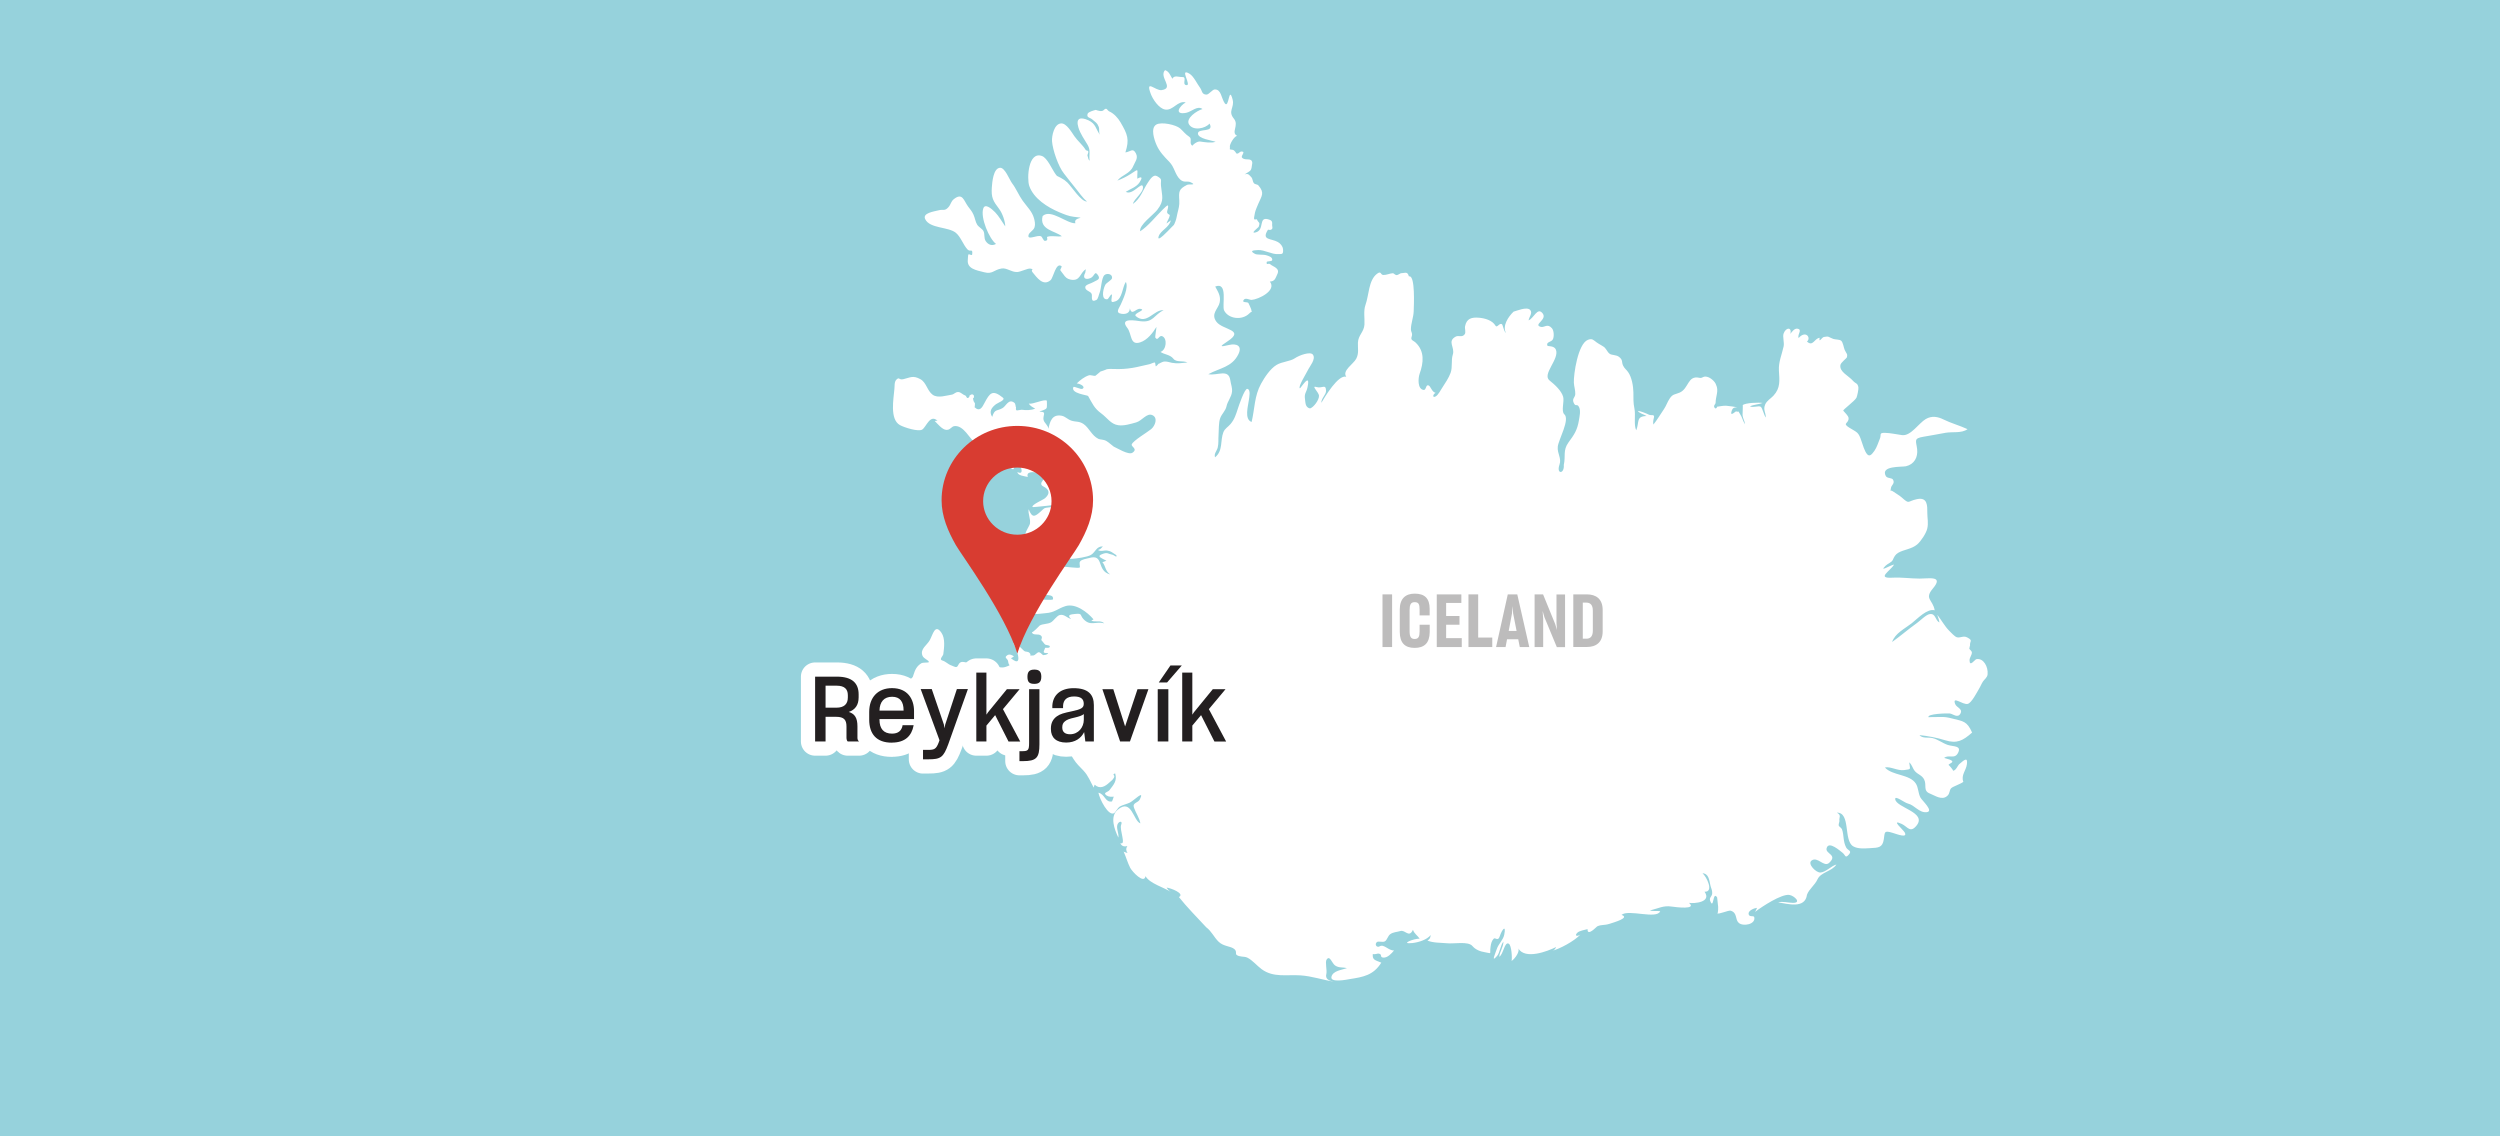 <?xml version="1.0" encoding="UTF-8"?><svg xmlns="http://www.w3.org/2000/svg" xmlns:xlink="http://www.w3.org/1999/xlink" viewBox="0 0 440 200"><defs><clipPath id="e"><rect x="163.43" y="73.26" width="31.23" height="43.45" style="fill:none;"/></clipPath><clipPath id="f"><rect x="165.72" y="74.96" width="26.67" height="40.05" style="fill:none;"/></clipPath></defs><g id="a"><rect y="-.09" width="440" height="200.09" style="fill:#96d2dc;"/></g><g id="b"><path d="M248.07,48.63c1.01.01.78,5.03.74,6.16-.04,1.08-.48,2.11-.49,3.15,0,.52.35.7.13,1.32-.23.67.32.64.75,1.08,1.53,1.5,1.37,3.45.65,5.46-.26.73-.4,2.69.71,2.83.45.06.37-.9.79-.82.48.09.6,1.18,1.32,1.33-.55.28-.57.98.04.61.41-.25.84-1.06,1.12-1.5.52-.82,1.15-1.72,1.48-2.64.37-1.04.06-2.21.38-3.18.43-1.32-1.04-2.33.5-3.18.54-.3,1.11.21,1.59-.41.26-.33-.01-1,.07-1.41.27-1.39,1.16-1.62,2.47-1.51,1.05.09,2.33.46,2.88,1.39.29.49.68-.54,1.14-.25.18.12.31,1.26.71,1.54-.67-1.27.42-2.87,1.34-3.75.55-.14,2.31-.91,2.9-.32.53.54-.18,1.24-.26,1.85.91-.32,1.57-2.46,2.5-1.19.8,1.1-1.76,1.96-.35,2.34.63.17,1.16-.68,1.96.24.36.41.41,1.49.16,1.96-.27.52-1.25.41-.95,1.12.05.13,1.19-.06,1.49.69.66,1.65-2.48,4.32-1.13,5.41.95.76,2.12,1.83,2.41,2.9.22.81-.39,2.54.2,3.06,1.04.91-1.02,4.46-1.15,5.69-.13,1.23.71,2.03.3,3.18-.6,1.72.89,1.7.76.04h0c.36-1.55-.2-2.54.83-3.96.99-1.36,1.54-2.12,1.83-3.88.1-.64.35-1.66.04-2.3-.39-.79-.6.07-.98-.84-.29-.71.27-.86.3-1.47.03-.69-.21-1.32-.25-2.02-.06-1.43.71-6.85,2.47-7.54.78-.3.96.03,1.54.45.37.28,1.25.71,1.44.93.39.45.5.83.86,1.08.36.25,1.13.17,1.6.51.79.58.45.93.75,1.55.28.57.53.65.9,1.17.64.91.9,2.45.92,3.56.01.96-.04,1.81.18,2.84.25,1.13-.16,2.98.33,3.82.56-1.48-.06-2.46,1.81-2.5-.49-.34-1.18-.39-1.55-.91.56.06,1.39.4,1.96.67.45.21,1.04-.15.88.53-.11.44-.18.8-.09,1.21.62-.77,1.24-1.8,1.86-2.72.42-.61.59-1.26,1.03-1.89.54-.79.87-.65,1.72-1.01,1.64-.7,1.39-3.09,3.47-2.61.64.14.62-.38,1.42-.16.55.14,1.35.79,1.53,1.39.52,1.05-.08,2.07-.08,3.14,0,.27-.34.46-.26.72.21.66.62.02.47.01.13.01,1.15-.24,1.67-.18.63.07,1.38.14,1.93.3-.63-.05-.83.15-.98.59-.39,1.17.7.09.74.1.84.22.16-.36.77.54.35.51.47,1.21.84,1.74-.04-.56-.41-1.08-.44-1.62,0-.14.08-1.81.03-1.75.4-.42,2.89-.51,3.51-.39-.72.26-1.56.27-2.24.6.59.28,1.55-.18,1.9.07.33.23.56,1.52.9,1.89-.02-.93-.51-1.35-.12-2.28.28-.68,1.01-1.07,1.45-1.55,1.28-1.38,1.07-2.68.97-4.45-.08-1.5.5-2.73.83-4.23.15-.7-.21-1.72,0-2.28.42-1.14,1.5-1.14,1.18.07.3-.38.73-1.01,1.27-.91.92.17-.07.98.19,1.64,1.25-1.43,2.26-.03,1.47.62,1.07.97,1.28-.55,2.23-.66-.18,1.03.38-.07.73-.14,1-.19.71-.01,1.68.34.31.11,1.06.08,1.36.3.35.26.48,1.3.64,1.64.34.71.53.68.4,1.26-.06.24-1.09.93-1.16,1.41-.18,1.2,1.4,1.83,2.22,2.76.49.55.79.34.95,1.13.06.31-.2,1.54-.34,1.84-.28.58-2.44,2.14-2.32,2.29.27.34.9.89.93,1.29.08,1-1.19.86.1,1.68,1.44.9,1.63.73,2.18,2.41.18.55.55,1.77.97,2.26.41.47.76.19,1.29-.56.47-.68.65-1.4.96-2.12.32-.7-.22-1.08.89-1.06,1.01.02,2.03.27,3.03.4,1.53.2,2.92-2.09,4.17-2.83,1.08-.63,2.15-.41,3.13.08,1.3.65,2.83,1.05,4.22,1.7-1.07.77-2.63.42-3.87.64-1.32.23-2.53.48-3.86.69-1.83.29-1.31.72-1.14,2.19.16,1.42-.5,2.67-1.97,3.01h0c-.84.16-4.51-.12-3.55,1.71.24.46,1.07.29,1.27.64.4.68-.31.98-.36,1.48-.11,1.05-.4.03.51.69.42.32.95.58,1.35.94,1.48,1.31.95.71,2.71.33,1.9-.41,1.83,1.18,1.83,2.4,0,1.01.23,1.79-.02,2.82-.2.82-1.11,2.2-1.76,2.75-1,.84-2.33.88-3.34,1.47-.52.31-.72.71-.96,1.26-.2.44-.92.66-1.27,1.02-1.21,1.22.76-.08,1.5-.21-.67,1.15-3.18,2.47-.28,2.31,1.66-.09,3.14.16,4.78.16,1.7,0,4.26-.55,2.34,1.73-1.58,1.88-.04,1.91.31,3.85-1.3-.37-3.03,1.47-4.03,2.27-1.23.97-2.94,1.76-3.47,3.31,1.49-1.06,2.87-2.27,4.4-3.36.55-.39,1.62-1.5,2.27-1.56,1.04-.1.87,1.06,1.66,1.49-.05-.46-.24-.9-.38-1.36.71.88,1.28,1.98,2.1,2.81.28.28.97,1.03,1.33,1.14.62.19,1.15-.34,1.85.04,1.1.58.38.63.49,1.46-.02-.15-.15.67-.14.5-.01.09.45.42.46.67.02.47-.4.87-.41,1.37,0,1.29.93-.12,1.2-.18,1.28-.24,2.1,1.38,1.98,2.65-.05.59-.53.86-.81,1.27-.28.42-.45.9-.73,1.35-.32.53-1.28,2.43-1.95,2.6-.88.22-2.76-1.49-2.23,0,.24.66,1.35.84.97,1.64-.46.98-1.33.12-1.9.05-.38-.05-4.1.03-3.74.67-.03-.05,1.63-.04,1.9-.05,1.02-.04,1.44.06,2.36.29,1.81.46,2.52.43,3.4,2.45h0c-1.62,1.42-2.65,2-4.74,1.35-1.49-.46-3.02-.74-4.52-.91.5.64,1.53.35,2.3.53.98.24,1.73.88,2.67,1.2,1,.33,2.45.09,1.84,1.36-.61,1.26-1.62.25-2.47.93.31.13.81.2,1.15.37.85.41-.42.64-.37.88-.02-.1.97,1.01.76,1.01.54,0,.83-.91,1.14-1.18.95-.83,1.48-1.23,1.33.01-.14,1.14-1.08,1.93-.63,3.12h0c-.47.38-1.83.82-2.13,1.11-.37.36-.2.93-.69,1.36-.95.86-2.16-.06-3.05-.4-1.28-.49-.52-1.48-1.03-2.49-.38-.75-1.12-.88-1.62-1.46-.43-.49-.5-1.14-1.01-1.55.13,1.29.48,1.17-.88,1.36-1.2.16-2.35-.67-3.4-.46,1.3,1.46,4.38,1.16,5.45,2.84.46.71.39,1.66.81,2.46.28.52,2.42,2.42,1.1,2.57-1.33.15-2.11-1.23-3.28-1.51-.65-.15-2.36-1.55-2.26-.76.2,1.49,5.63,2.29,3.76,4.62-1.12,1.4-1.59.2-2.59-.27-2.12-.98.29,1.05.51,1.5.52,1.03-1.28.32-2.1.07-1.61-.5-1.39-.13-1.59,1.14-.23,1.44-.91,1.47-2.38,1.54-1,.05-2.18.17-3.02-.33-1.72-1.04-.39-5.96-2.86-5.92.88.48.34.84.45,1.42.04.2-.19.55-.12.87.03.14.48.4.57.64.37,1.01.16,2.11.74,3.21.29.54,1.07.53.49,1.22-.68.8-.64.07-1.11-.28-.39-.29-2.5-2.23-2.83-.79-.23.98,2.02,1.11.45,2.55-.93.85-2.02-1.21-3.1-.4-.77.58.81,2.15,1.56,2.1.98-.06,1.89-1.16,2.82-1.41-.79,1.23-2.74,1.32-3.33,2.61-.47,1.04-1.48,1.7-1.85,2.71-.33,2.53-3.41,1.6-5.08,1.34.88-.22,1.71.08,2.59.09,1.63.03.23-1.29-.64-1.4-1.36-.17-4.72,2-6.02,3,.17-.23.24-.51.36-.72-.34.01-1.51.4-1.49,1.01.03.73.92.26,1,.63.29,1.28-1.97,1.68-2.73,1-.69-.62-.19-1.74-1.4-2.14-.4-.13-2.17.72-2.43.45.27.27.2-1.46.2-1.2,0-.02-.18-1.59-.17-1.57-.79-1.3-.57,2.22-1.21.64-.27-.66.32-.76.34-1.4.02-.54-.21-.89-.32-1.38-.2-.88-.28-2.08-1.39-2.13.69.55,2.09,3.34.36,3.25,1.31,1.86-1.81,2.11-2.74,1.96,1.45,1.23-2.26.77-3.07.65-1.42-.22-2.27.31-3.81.69.59.18,1.21.02,1.82.13-.6,1.49-5.64-.41-6.81.65,1.54.51-1.33,1.31-2.06,1.55-1.06.34-1.41.1-2.23.47-.09.04-1.75,1.86-1.69.48-.44.12-1.45.29-1.79.63-.6.6,0,.69.52.34-1.06,1.13-3.64,2.55-5.14,2.9.6-.12.7-.37.88-.72-1.56.78-5.47,2.26-6.66.25.29.52-.52,1.75-1.18,2.21.12-.48,0-2.79-.51-3.05-.74-.39-.93,1.87-1.66,2.31.05-.88.74-1.67.73-2.67-.54.67-.61,1.92-1.11,2.51-1.13,1.32-.31-.42-.05-1.22.27-.85,1.12-1.57,1.31-2.52.37-1.86-.4-.92-.81.33-.29.89-.78.13-1.03.37-.35.33-.5.87-.57,1.43-.2,1.38.33,1.19-.94.98-.89-.14-1.7-.45-2.27-1.12-.74-.86-3.26-.34-4.44-.47-1.12-.11-2.4-.04-3.46-.47.46-.33.5-.44.57-.98-.62.81-2.11,1.29-3.2,1.41-2.34.24.23-.81,1.26-.77-.37-.55-.96-.88-1.18-1.56-.71,1.52-1.33-.06-2.23.22-.63.19-1.24.17-1.78.56-.41.3-.54,1.03-.93,1.25-.42.24-1.17-.12-1.44.16-.42.43.04,1.02.54.71.74-.45,1.56.8,2.51.73-.42.53-1.15,1.33-1.9,1.26-.66-.06-.13-.55-.73-.69-.33-.08-.65.19-1.11.06-.09,1.08.43,1.07,1.5,1.52-1.39,2.24-3.22,2.53-5.58,2.9-.4.07-3.47.71-3.19-.42.26-1.06,1.83-1.2,2.72-1.51-.8-.21-1.38,0-2.08-.47-.55-.36-.93-1.9-1.5-1.03-.29.43.11,1.9-.04,2.5-.24.93.46,1.21,1.32,1.38-1.96-.31-3.86-.98-5.87-1.11-2.47-.16-4.75.43-6.83-1.08-.84-.61-1.63-1.61-2.55-2.05-.56-.26-1.36-.06-1.87-.48-.26-.22.11-.61-.41-1.03-.64-.53-1.86-.42-2.74-1.27-.83-.79-1.23-1.84-2.2-2.56-1.61-1.75-3.32-3.45-4.8-5.31,1.12-.61-1.46-1.6-2.16-1.67.18.33.46.61.79.8.18.13.03.02,0,0-1.34-.89-3.73-1.48-4.51-2.81-.23,1.46-2.34-.79-2.69-1.46-.46-.9-.74-1.94-1.16-2.86.22.13.48.15.69.25-.28-.38-.31-.81-.04-1.24-.52.18-1.07.01-1.22-.51,1.09.46-.21-2.35.14-3.23.31-.77-.45-.63-.66-.03-.24.69.29,1.58.16,2.29-.68-1.43-1.55-3.68-.11-4.9,2.45-2.08,2.74,1.97,3.99,2.4-.18-.96-.79-1.82-1.12-2.73-.35-.95.68-.82,1.03-1.5.88-1.79-1.01.18-1.74.56-.53.27-1.34.42-1.81.72-.38.24-.75,1.02-1.01,1.16-1,.53-2.53-2.47-2.74-3.61,1.18.27,1.18,1.77,2.39,1.54.08-.16.27-.66.31-.85-.35.06-.89.04-1.22-.17-.81-.54.18-.59.47-.97.72-.96,1.39-1.61,1-2.95-.69.25.07.26-.21.75-.28.47-.37.44-.78.83-.77.73-1.7,1.27-2.62.41-.05.15-.14.33-.16.52-.6-1.04-.93-2.07-1.81-3-.65-.68-1.26-1.24-1.75-2.03-.66-1.03-1.35-2.06-.53-3.21,1-1.41,1.55.48,3.04-.13-1.07-.7-2.33-2.16-3.8-1.72-1.37.41-1.07,1.32-.16,2.1-.62.12-1.28-.29-1.94-.39-.97-.15-.93.77-1.46.83-1.32.15-2.86-.8-4.2-.87-2.11-.12-1.28-1.18-2.14-2.51-.79-1.23-2.76-.61-4.07-.82-1.96-.67-3.65-1.33-5.11-2.72-.26-.24-1.15-1.26-1.49-1.35-.47-.12-1.5.15-1.81.12.31.03-.17-.38-.29-.41-.29-.08-.63.18-.94.13-.62-.11-1.23.06-1.84-.14-.42-.14-1.21-.61-1.64-.8-.69-.3-.91.31-1.01-.97,1.6-1.14.86-3,2.68-4.04.17-.1,1.21-.05,1.24-.15.09-.35-.9-.55-1.13-1.18-.42-1.16.8-1.79,1.3-2.69.55-.99.92-2.98,2.06-1.3.69,1.01.47,2.65.32,3.77-.04.3-.8.93-.18,1.1.65.19.99.67,1.62.88.48.17.91.54,1.16-.02.46-1.01,1.12-.47,1.85-.46.77,0,1.1.22,1.68.36.81.2,1.59.13,2.5.19.81.05,1.52.48,2.37.17,1.1-.41.48-.11.42-.92-.05-.61-.87-.65-.13-1.14.36-.23.86-.02,1.14.24-.13.05-.37.26-.52.31,2.57,2.11.59-2.71.4-2.59.5-.34,1.57,1.05,1.91,1.29.31.24.65.04.98.37.44.44-.32,1.03.67,1.2-.35-.54,0-.65.43-1.03.52-.44.56-.43,1.26.21.42-.06.69-.02.9-.38-1.23.11-.68-.36-.54-.88.04-.13.82.14.83-.26,0-.29-.74-.18-.9-.41-.2-.28-.47-.56-.57-.69-.11-.17.27-.46-.08-.81-.45-.45-1.51.1-1.6-.67.04.32,1.33-1.09,1.38-1.12.57-.31,1.34-.22,1.94-.53.53-.28,1.03-1.17,1.58-1.31.8-.19,1.24.5,1.99.69-.85-.77.07-.81.74-.88,1.31-.14.79.23,1.45.92,1.27,1.31,2.08.32,3.66.73-.68-.61-1.48-.15-2.29-.46.07-.04.29-.18.39-.24-1.09-1.29-3.2-2.89-4.96-2.32-1.39.45-1.86,1.12-3.44,1.23-1.5.11-2.56.54-3.34-.92-.44-.83-.74-.48.31-.93.48-.2,1.17-.45,1.52-.54.41-.11,2.73.22,2.78-.07.23-1.32-2.63-.14-2.59-1.6.02-.44.63-1.22.94-1.54.2-.19.21-.55.41-.77.11-.11.23.3.44.09,1.08-1.1,1.12-1.8,2.68-1.88.47-.02,2.58.3,2.82.13.14-.1-.17-.77.08-1.08.32-.38,1.07-.44,1.5-.57,2.83-.86,1.25,2.2,3.78,2.87-.89-.63-.78-1.46-1.37-2.18.28-.02.56-.21.71-.24-.95-.51-1.89-.79-.57-1.23.82-.27.82.03,1.53.15.44.07.95.7.79.1-.76-.45-.85-.68-1.58-.8-.6-.1-1.1.24-1.66-.1.5-.14.59-.34.87-.64-1.18-.02-1.27,1-2.1,1.5-.65.39-2.61.64-3.2.68-1.03.07-1.47-.25-2.49.24-1.75.84-.22-1.31-.11-1.72-1.21.26-1.67,2.43-2.67,3.08-1.03.67-1.63.09-2.13-.59-.71-.97-.33-1.23.18-2.08.53-.9.54-.9.42-1.67-.05-.29.59-.47.18-.8-.39-.31-1.44.17-1.73-.38-.26-.48.74-1.87.81-2.24.16-.85-.38-1.8-.22-2.56.62,1.6,1.08,1.32,2.12.4.68-.6.46-.62,1.59-.74.73-.08,1.39.07,1.93-.54-.19.01-4.9.59-4.96.49-.24-.39,1.86-1.25,2.21-1.56.88-.8.83-1.48-.35-2.09-1.01-.51.57-1.55.93-2.09-.73.46-1.09-.1-1.95-.3-.61-.15-2.05-.26-1.67.75-.62-.16-1.72-.2-1.85-.86,1,.47.84-.42.5-1.11-.24-.5-1.16-.62-1.64-.69.11.31.99,1.49.21,1.26-.18-.06-1.41-1.78-1.57-1.98-1-1.26-3.67-1.55-4.95-2.62-.98-.82-1.98-3.02-3.52-2.96-.68.02-.77.74-1.56.67-.71-.06-1.51-1.08-2-1.55.16-.06.28-.05.48-.06-1.32-1.21-1.97,1.11-2.69,1.56-.67.42-3.15-.36-3.92-.79-1.83-1.02-1.11-4.63-.97-6.38.05-.46-.04-1.24.35-1.62.56-.54.4.11,1.22-.08,1.2-.27,1.68-.73,3,0,1.07.59,1.19,2.03,2.16,2.74.92.67,2.46.11,3.38-.02.4-.06.62-.47,1.12-.46.46.01.79.48,1.23.61.2.06.22.42.39.44.26.03.45-.34.32-.37.05.01.35-.41.66-.22.35.22.05.52.17.65-.45-.48.2,1.45.15.57-.02-.29.11,1.14-.1.94.97.98,1.41.05,1.79-.67.95-1.78,1.4-2.45,3.25-.96.53.43-.89.9-1.21,1.15-.77.59-1.29,1.26-.67,2.24.46-1.47.81-.96,1.82-1.55.64-.37,1.05-1.69,2.05-.96.31.23.2.7.31.8.08.07-.14.37.12.56.06.05.73-.12.88-.11.76.1,1.69.12,2.39-.21-.4-.19-.92-.49-1.13-.87.74.17,2.71-.86,3.18-.51,0,0,.06,1.16-.05,1.3-.27.38-.98.44-1.27.64,1.44-.06.55.63.74,1.43.13.57.76.88.86,1.57.26-1.28.63-2.6,2.31-2.3.66.12,1.03.63,1.71.86.81.27,1.37.06,2.16.6,1.01.7,1.43,2.04,2.63,2.62.3.14.9.08,1.39.37.49.29.84.66,1.28.98.56.24,2.63,1.55,3.31,1.08,1-.68-.27-1.05-.13-1.46.23-.66,2.77-2.15,3.42-2.69.71-.59,1.23-2,.21-2.46-.98-.45-1.81.99-2.86,1.28-.99.27-2.13.64-3.15.49-1.3-.18-1.95-1.32-2.99-2.08-1.24-.9-1.54-1.72-2.31-3.06-.11-.17-3.06-.43-2.6-1.55.11-.26,1.33.49,1.64.27.56-.41-.53-.91-1.04-.93.55-.55,1.35-1.18,2.14-1.43.33-.1.91.17,1.16.07.09-.04.86-.74.96-.8-.35.2,1.16-.36,1.01-.34.51-.08.81-.05,1.33-.04,1.17.04,2.09-.02,3.22-.2,1-.16,1.93-.44,2.91-.63.33-.06.71-.32,1.02-.32.08,0,.12.71.18.69.06-.02.49-.44.4-.43.25-.04.64-.41,1.15-.43.47-.02.83.15,1.29.23,1.02.18,1.67.03,2.71-.06-.77-.38-1.94.03-2.47-.66-.59-.75-1.59-.72-2.27-1.2,1.05-.35,1.24-2.37.32-2.76-.61-.26-.73.92-1.22.26-.1-.13.2-1.59.19-1.9-.63,1.02-1.58,2.31-2.87,2.72-1.84.59-1.42-1.48-2.27-2.56-1.45-1.85,1.52-1.26,2.34-1.16,2.28.28,2.34-1.12,4.06-1.94-1.68-.18-2.97,2.68-4.88,1.05-.6-.51,1.99-1.09.79-1.29-.81-.13-1.48,1.31-1.85-.08-.02.84-.72,1.06-1.48.95-1.16-.17-.4-.99-.13-1.61.41-.93,1.4-2.98.91-4-.62.85-.61,2.96-1.79,3.4-.72.26-.86.21-.7-.7.22-1.28-.58.31-.74.34-1.12.2-.87-1.59-.4-2.52.19-.38,1.16-.83,1.2-1.21.07-.72-.9-.9-1.34-.51-.53.47-.56,2.43-.85,3.1-.15.33-.26,1.12-.58,1.28-1.11.55-.66-.67-.82-1.06-.2-.51-1.14-.54-1.13-1.19,0-.47,1.01-.63,1.45-.91.5-.32,1.3-.42.82-1.16-.64-.99-.58.16-1.36.47-.89.36-1.43,0-.91-.95h0c.04-.21.07-.41.11-.61-1.08.61-.93,2.19-2.72,1.82-.64-.14-.9-.44-1.25-.94-.18-.26-.38-.47-.53-.71-.06-.12.34-.61.21-.71-.97-.77-1.44,2.03-1.91,2.45-1.34,1.18-2.46-.52-3.17-1.36-.46-.55.45-.53-.43-.67-.42-.06-1.71.59-2.29.61-1.05.03-1.83-.78-2.76-.62-1.39.24-1.57,1.05-3.04.66-1.44-.37-3.06-.61-2.89-2.21.01-.11.04-.83.09-.9.13-.2.64.29.68-.03.13-1.16-.31-.33-.83-.88-.74-.79-1.18-2.21-2.04-2.92-1.32-1.09-4.59-.72-5.4-2.41-.52-1.08,1.53-1.34,2.39-1.56.8-.21,1.04.19,1.68-.52.51-.56.41-1.03,1.05-1.5,1.45-1.09,1.66.28,2.41,1.33.44.61.65.77.97,1.46.26.55.33,1.27.66,1.78.26.41.88.71,1.08,1.08.3.54.04,1.27.43,1.82.44.64,1.11.87,1.8.47-1.17-.83-2.81-4.65-2.24-6.26.31-.89,1.4,0,2.07.68.63.64,1.28,1.75,1.79,2.5,0-.87-.5-2.31-1.05-3.04-1.11-1.47-1.44-2.02-1.31-3.85.06-.8.24-3.37,1.45-3.43.86-.05,1.65,2.1,2.09,2.69.78,1.03,1.15,2.07,1.89,3.11.74,1.04,1.66,1.87,1.99,3.09.13.47.26,1.06.1,1.57-.2.64-.95.85-1.07,1.41-.2.97,1.52-.11,2.21.19.23.11.41.84.71.81.7-.07.21-.66.38-.72.8-.27,1.78.04,2.57-.1-1.17-.96-4.02-1.1-3.38-3.56,1.42-1.33,4.29,1.38,5.77,1.27-.49-1.19,2.46-.82-.33-1.14-.88-.1-1.67-.45-2.48-.78-2.08-.87-4.55-2.41-5.32-4.66-.44-1.29-.18-6.15,2.25-5.25.91.34,1.73,2.23,2.18,2.89.58.86.28.47,1.14.96.55.31.71.41,1.15.82.75.73,2.44,3.43,3.45,3.33-.77-.59-1.43-1.64-2.03-2.35-.72-.85-1.31-1.68-2.02-2.56-.99-1.22-1.99-4.13-2.11-5.7-.06-.86.34-3.06,1.61-3.13.93-.05,1.86,1.58,2.31,2.23.59.86,1.44,1.52,1.99,2.41.14.23.36.05.47.3.08.2-.21.57-.13.78.16.36.05.57.38.86-.18-1.1.23-1.78-.36-2.79-.58-.99-1.31-1.99-1.63-3.08-.48-1.62.31-1.92,1.76-1.26,1.33.62,1.26,1.49,2.05,2.58-.28-.49-.05-.98-.24-1.45-.29-.72-.5-.72-1.09-1.25-.43-.39-1.08-.31-.86-1.01.12-.37,1.11-.61,1.44-.7h0c.37.13,1.06.37,1.38.05.59-.61.6.05,1,.22.81.36,1.53,1.15,1.97,1.91,1.24,2.13,1.61,2.99.86,5.31.94-.13,1.32-.88,1.86.18.45.88-.18,1.48-.49,2.25-.54,1.33-1.97,1.49-2.78,2.53.7-.26,1.63-.71,2.28-1.13,1.69-1.1,1.17-.94,1.23.79,1.06-.6.77.07.4.64-.56.86-1.6,1.14-2.43,1.67,1.22.71,2.85-1.94,3.02-.89.16,1-1.57,2.1-1.76,3.02,1.34-.95,1.75-2.41,2.6-3.71.44-.66,1.01-1.56,1.66-1.17,1.01.59.58.59.68,1.71.16,1.82.66,2.52-.66,4.22-.7.9-3.22,2.65-3.01,3.77,1.41-.9,2.77-2.65,3.98-3.83.79-.76,1.2-1.23.79.24-.16.57.46.63.45.74-.05.5-.44.99-.59,1.48.19-.18.59-.38.77-.57-.24,1.24-1.77,1.76-2.13,2.79-.48,1.37,1.85-1.14,2.14-1.45.67-.7.46-.31.8-1.15.17-.41.25-1,.36-1.46.2-.79.37-1.38.32-2.19-.1-1.61-.11-2.02,1.36-2.77.37-.19,1.79.12.69-.44-.67-.34-1.18.15-1.9-.51-.91-.84-.97-2.15-1.91-3.11-.93-.95-1.72-1.77-2.24-2.95-.4-.91-1.12-2.99-.04-3.61.91-.52,3.44.04,4.18.68.59.52.86.97,1.62,1.48.58.39-.13,1.19.57,1.58-.1-.05.75-.83,1.34-.75.84.12,1.93.31,2.72.05-.57-.24-3.13-.52-3.11-1.48.04-.97,2.96-.05,2.04-1.73-.73.88-2.92,1.34-3.62.12-.6-1.03,1.33-2.36,2.38-2.68-.9-.68-1.93.49-2.89.67-2.12.39-1.26-1.13-.06-1.84-1.44-.36-2.21,1.48-3.61,1.26-1.11-.17-2.2-1.83-2.54-2.76-1.01-2.67.84-.51,1.9-.66,2.34-.33-.54-2.3.61-3.52h0c.73.24.93.95,1.29,1.52.34-.69,1.09-.28,1.76-.3.87-.04-.07,1.23.62,1.41,1.24.33-1.36-3.21.66-1.98.72.44,1.35,1.82,1.85,2.48.35.46.25,1.15,1.09,1.18.46.02,1.05-.91,1.49-.91,1.15-.02,1.13,1.54,1.75,2.43.77,1.1.7-3.3,1.39-.63.36,1.4-.89,2,.21,3.33.98,1.18-.57,2.44.58,3.04-.52.06-1.36,1.51-1.28,1.94.09.47-.28.42.46.51.42.05.64.65.72.67.47.07.45-.41.97-.36.65.06-.28.76,0,1.08.55.63,1.71-.13,1.8.92-.21,1.53-.12,1.22-1.35,2.02.69-.21.79.11,1.18.5.25.25.21.76.45,1.04.21.26.59.17.8.41,1.12,1.31.59,1.81-.02,3.21-.16.37-.52,1.21-.59,1.57-.06.27-.11.54-.15.81-.11.73.42.2.51.42.27.66.62.35.28,1.29-.02.06-1.64,1.29-.47.95,1.54-.45.43-2.73,2.09-2.31.59.16.83.28.76.95-.02.16.1.55.03.69-.25.43-.73.15-.76.21-1.22,1.9.56,1.49,1.75,2.17.44.25.85.74.9,1.27.08,1.02-.25.8-.91.85-1.05.07-2.35-.76-3.47-.71-.93.04-1.58.13-.54.68.35.19,1.49.08,1.96.23.43.13,1.11.31,1.06.83-.03.34-.96.15-.98.38-.05.68.28.05.67.41.43.4,1.72.64,1.21,1.7-.34.69-.39,1.27-1.32,1.32,1.26,1.58-2.03,3.14-3.2,3.22-.39.02-1.05-.43-1.37-.04-.49.6.6.34.79.58.06.08.46.99.48,1.07.15.92.27.18-.3.76-1.28,1.3-3.71.98-4.45-.51-.43-.86.76-5.11-1.57-4.21.49.91,1.02,1.66.79,2.79-.22,1.13-1.62,1.97-.59,3.39,1.1,1.51,5.16,1.38,1.95,3.48-1.56,1.02-1.19.96.3.62,1.29-.3,2.37.13,1.63,1.63-1.12,2.3-3.29,2.41-5.29,3.52,1.63.3,3.56-1.02,3.87,1.06.12.83.37,1.28.3,2.02-.09.94-.79,1.68-.97,2.57-.17.8-.82,1.31-1.1,2.06-.31.81-.23,2.1-.3,2.99-.06.72.03,1.48-.14,2.19-.16.65-.7,1.08-.48,1.74h0c1.44-1.14.89-2.94,1.47-4.42.26-.66.84-.93,1.26-1.44.73-.87.95-1.69,1.29-2.71.14-.42,1.18-3.57,1.67-3.48.64.12.32,1.53.27,1.95-.13,1.06-.85,3.4.48,3.88.56-2.32.47-4.57,1.66-6.73.62-1.13,1.62-2.65,2.74-3.32.97-.58,2.39-.6,3.22-1.17.75-.52,2.72-1.23,3.16-.64.59.79-.54,2.01-.94,2.85-.22.48-1.7,2.81-1.35,3.08.12.09,1.95-3.02,1.35-.19-.2.96-.59,1.06-.45,2.06.1.67.03,1.48.89,1.68.66-.21,1.6-1.5,1.58-2.22-.01-.66-1.53-1.9-.39-1.54.92.28,1.6-.63,1.63.64.02.72-.86,1.31-.83,2.13.62-1.05,2.99-5.03,4.39-4.59-.78-1.07,1.28-2.25,1.75-3.17.51-.99.26-1.82.3-2.82.05-1.35,1.07-1.87,1.15-3.2.06-1.07-.19-2.42.17-3.42.64-1.75.53-4.38,2.05-5.52.78-.58.56.2,1.1.22.55.02,1.13-.28,1.66-.31.2-.01.42.35.71.33.27-.02.58-.34.81-.34.63.01,1.07-.39,1.32.56h0Z" style="fill:#fff;"/></g><g id="c"><path d="M243.32,113.88v-9.27h1.69v9.27h-1.69Z" style="fill:#bdbcbc;"/><path d="M246.36,111.2v-3.93c0-1.9,1-2.79,2.62-2.79,1.77,0,2.64.83,2.64,2.69v1.14h-1.77v-1.01c0-.96-.17-1.32-.88-1.32-.67,0-.88.45-.88,1.4v3.7c0,.96.21,1.38.89,1.38s.87-.43.87-1.32v-1.19h1.78v1.31c-.03,1.95-.97,2.77-2.66,2.77s-2.61-.87-2.61-2.82Z" style="fill:#bdbcbc;"/><path d="M257.28,113.88h-4.41v-9.27h4.33v1.51h-2.68v2.3h2.35v1.53h-2.35v2.36h2.75v1.56Z" style="fill:#bdbcbc;"/><path d="M258.45,113.88v-9.27h1.71v7.6h2.48v1.67h-4.19Z" style="fill:#bdbcbc;"/><path d="M267.2,112.51h-1.96l-.26,1.37h-1.67l2.06-9.27h1.67l2.11,9.27h-1.67l-.27-1.37ZM265.52,111.05h1.4l-.61-3.09-.1-1.29-.1,1.29-.58,3.09Z" style="fill:#bdbcbc;"/><path d="M271.6,113.88h-1.51v-9.27h1.49l2.13,5.22.32,1.05-.09-1.25v-5.01h1.51v9.27h-1.45l-2.18-5.26-.32-1.11.1,1.38v4.99Z" style="fill:#bdbcbc;"/><path d="M276.9,104.61h2.39c1.6,0,2.78.79,2.78,2.75v3.76c0,1.95-1.16,2.75-2.79,2.75h-2.38v-9.27ZM278.57,106.05v6.36h.65c.7,0,1.12-.43,1.12-1.43v-3.49c0-1.02-.44-1.43-1.14-1.43h-.63Z" style="fill:#bdbcbc;"/><path d="M145.3,126.16v4.34h-1.84v-11.41h3.83c2.72,0,3.83,1.18,3.83,3.12v.51c0,1.38-.61,2.19-1.73,2.58,1.06.34,1.52,1.07,1.52,2.53v2.03c0,.29.1.5.29.64h-2c-.14-.11-.22-.38-.22-.67v-1.97c0-1.18-.45-1.7-1.81-1.7h-1.86ZM145.3,120.69v3.86h1.92c1.31,0,2-.61,2-1.78v-.42c0-1.09-.61-1.67-1.98-1.67h-1.94Z" style="fill:none; stroke:#fff; stroke-linejoin:round; stroke-width:5px;"/><path d="M156.95,130.71c-2.69,0-3.97-1.54-3.97-4.05v-1.36c0-2.58,1.54-4.19,4.02-4.19,2.75,0,3.87,1.94,3.87,4.03v1.42h-6.08v.1c0,1.6.74,2.46,2.21,2.46,1.1,0,1.65-.53,1.84-1.36v-.13h1.95v.08c-.34,1.76-1.44,2.99-3.84,2.99ZM154.79,125.07h4.24v-.06c0-1.49-.61-2.38-2.02-2.38s-2.19.88-2.22,2.45Z" style="fill:none; stroke:#fff; stroke-linejoin:round; stroke-width:5px;"/><path d="M162.45,133.65v-1.67h.93c1.1,0,1.39-.19,1.81-1.25l.16-.45-3.31-9h1.95l2.14,6.26.1.64.13-.66,2.05-6.24h1.94l-3.46,9.72c-.85,2.29-1.31,2.64-3.49,2.64h-.94Z" style="fill:none; stroke:#fff; stroke-linejoin:round; stroke-width:5px;"/><path d="M175.15,125.86l-1.54,1.84v2.8h-1.78v-12.12h1.78v7.4l.29-.43,3.31-4.05h2.24l-2.93,3.51,3.04,5.7h-2.06l-2.35-4.64Z" style="fill:none; stroke:#fff; stroke-linejoin:round; stroke-width:5px;"/><path d="M179.42,133.95v-1.74h.45c1.06,0,1.25-.16,1.25-1.42v-9.49h1.82v9.7c0,2.37-.53,2.96-2.9,2.96h-.62ZM180.83,119.1c0-.93.4-1.25,1.22-1.25s1.22.32,1.22,1.25-.4,1.26-1.22,1.26c-.88,0-1.22-.3-1.22-1.26Z" style="fill:none; stroke:#fff; stroke-linejoin:round; stroke-width:5px;"/><path d="M190.82,128.83c-.54,1.1-1.6,1.86-3.17,1.86-1.76,0-2.69-.88-2.69-2.37v-.14c0-.94.38-1.63,1.04-2.1.64-.45,1.23-.59,2.72-.91,1.5-.32,2.02-.56,2.02-1.28v-.03c0-.82-.48-1.28-1.7-1.28-1.28,0-1.9.61-1.94,1.65v.4h-1.89v-.42c.1-1.87,1.42-3.09,3.76-3.09,2.55,0,3.55,1.12,3.55,2.98v6.4h-1.5l-.21-1.67ZM190.75,126.67v-.99c-.3.26-.83.43-1.6.61-.96.21-1.38.38-1.73.67-.32.26-.46.56-.46,1.04v.06c0,.74.46,1.17,1.36,1.17,1.49,0,2.43-1.23,2.43-2.56Z" style="fill:none; stroke:#fff; stroke-linejoin:round; stroke-width:5px;"/><path d="M197.14,130.5l-3.12-9.2h1.92l2.08,6.55,2.18-6.55h1.92l-3.25,9.2h-1.73Z" style="fill:none; stroke:#fff; stroke-linejoin:round; stroke-width:5px;"/><path d="M203.76,130.5v-9.2h1.87v9.2h-1.87ZM206,117.12h2l-2.59,2.99h-1.46l2.05-2.99Z" style="fill:none; stroke:#fff; stroke-linejoin:round; stroke-width:5px;"/><path d="M211.39,125.86l-1.54,1.84v2.8h-1.78v-12.12h1.78v7.4l.29-.43,3.31-4.05h2.24l-2.93,3.51,3.04,5.7h-2.06l-2.35-4.64Z" style="fill:none; stroke:#fff; stroke-linejoin:round; stroke-width:5px;"/><path d="M145.3,126.16v4.34h-1.84v-11.41h3.83c2.72,0,3.83,1.18,3.83,3.12v.51c0,1.38-.61,2.19-1.73,2.58,1.06.34,1.52,1.07,1.52,2.53v2.03c0,.29.1.5.29.64h-2c-.14-.11-.22-.38-.22-.67v-1.97c0-1.18-.45-1.7-1.81-1.7h-1.86ZM145.3,120.69v3.86h1.92c1.31,0,2-.61,2-1.78v-.42c0-1.09-.61-1.67-1.98-1.67h-1.94Z" style="fill:#231f20;"/><path d="M156.95,130.71c-2.69,0-3.97-1.54-3.97-4.05v-1.36c0-2.58,1.54-4.19,4.02-4.19,2.75,0,3.87,1.94,3.87,4.03v1.42h-6.08v.1c0,1.6.74,2.46,2.21,2.46,1.1,0,1.65-.53,1.84-1.36v-.13h1.95v.08c-.34,1.76-1.44,2.99-3.84,2.99ZM154.79,125.07h4.24v-.06c0-1.49-.61-2.38-2.02-2.38s-2.19.88-2.22,2.45Z" style="fill:#231f20;"/><path d="M162.45,133.65v-1.67h.93c1.1,0,1.39-.19,1.81-1.25l.16-.45-3.31-9h1.95l2.14,6.26.1.64.13-.66,2.05-6.24h1.94l-3.46,9.72c-.85,2.29-1.31,2.64-3.49,2.64h-.94Z" style="fill:#231f20;"/><path d="M175.15,125.86l-1.54,1.84v2.8h-1.78v-12.12h1.78v7.4l.29-.43,3.31-4.05h2.24l-2.93,3.51,3.04,5.7h-2.06l-2.35-4.64Z" style="fill:#231f20;"/><path d="M179.42,133.95v-1.74h.45c1.06,0,1.25-.16,1.25-1.42v-9.49h1.82v9.7c0,2.37-.53,2.96-2.9,2.96h-.62ZM180.83,119.1c0-.93.4-1.25,1.22-1.25s1.22.32,1.22,1.25-.4,1.26-1.22,1.26c-.88,0-1.22-.3-1.22-1.26Z" style="fill:#231f20;"/><path d="M190.82,128.83c-.54,1.1-1.6,1.86-3.17,1.86-1.76,0-2.69-.88-2.69-2.37v-.14c0-.94.38-1.63,1.04-2.1.64-.45,1.23-.59,2.72-.91,1.5-.32,2.02-.56,2.02-1.28v-.03c0-.82-.48-1.28-1.7-1.28-1.28,0-1.9.61-1.94,1.65v.4h-1.89v-.42c.1-1.87,1.42-3.09,3.76-3.09,2.55,0,3.55,1.12,3.55,2.98v6.4h-1.5l-.21-1.67ZM190.75,126.67v-.99c-.3.26-.83.43-1.6.61-.96.21-1.38.38-1.73.67-.32.26-.46.56-.46,1.04v.06c0,.74.46,1.17,1.36,1.17,1.49,0,2.43-1.23,2.43-2.56Z" style="fill:#231f20;"/><path d="M197.14,130.5l-3.12-9.2h1.92l2.08,6.55,2.18-6.55h1.92l-3.25,9.2h-1.73Z" style="fill:#231f20;"/><path d="M203.76,130.5v-9.2h1.87v9.2h-1.87ZM206,117.12h2l-2.59,2.99h-1.46l2.05-2.99Z" style="fill:#231f20;"/><path d="M211.39,125.86l-1.54,1.84v2.8h-1.78v-12.12h1.78v7.4l.29-.43,3.31-4.05h2.24l-2.93,3.51,3.04,5.7h-2.06l-2.35-4.64Z" style="fill:#231f20;"/><g id="d"><g style="clip-path:url(#e);"><g style="clip-path:url(#f);"><path d="M179.05,94.11c-3.33,0-6.02-2.65-6.02-5.91s2.7-5.91,6.02-5.91,6.02,2.65,6.02,5.91-2.7,5.91-6.02,5.91M192.38,88.05c0-7.23-5.97-13.09-13.33-13.09s-13.33,5.86-13.33,13.09c0,2.85,1.13,5.45,2.51,7.89,1,1.76,8.68,12.12,10.82,19.08,2.14-6.96,9.82-17.32,10.82-19.08,1.37-2.4,2.51-5.03,2.51-7.89" style="fill:#d83c31;"/></g></g></g></g></svg>